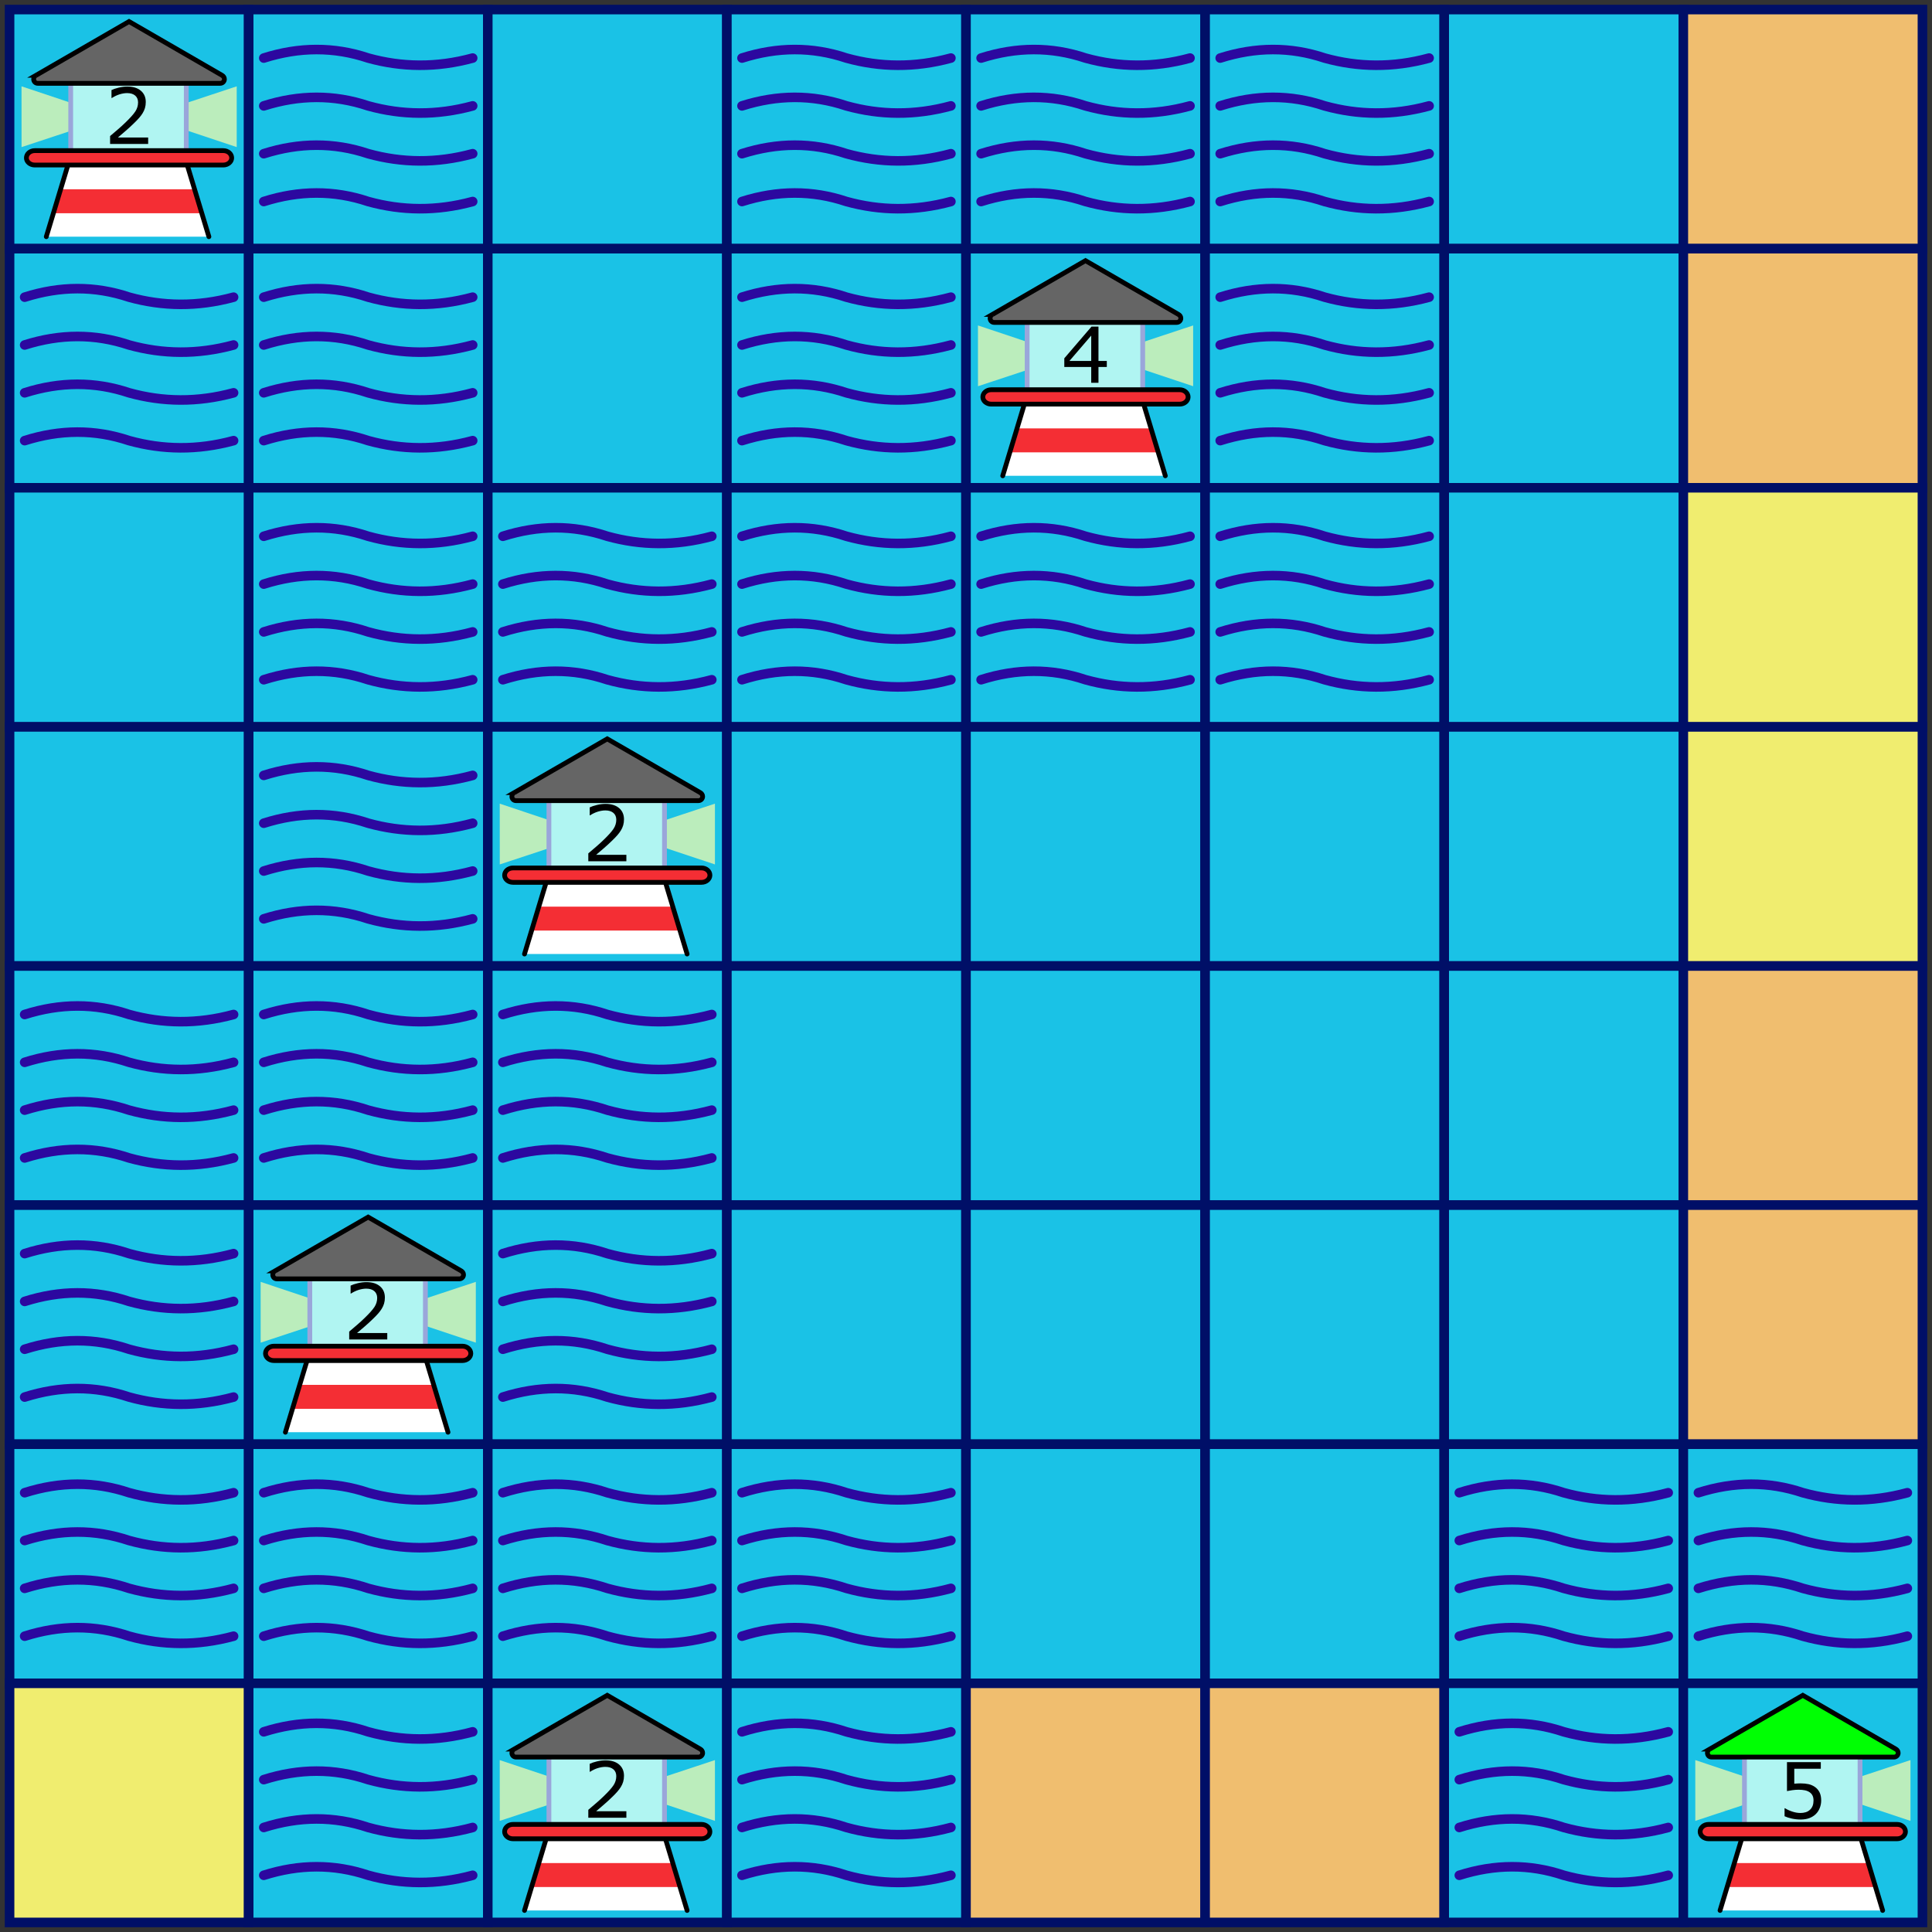 <?xml version="1.0" encoding="UTF-8" standalone="no"?> <svg xmlns="http://www.w3.org/2000/svg" xmlns:xlink="http://www.w3.org/1999/xlink" xmlns:serif="http://www.serif.com/" width="100%" height="100%" viewBox="0 0 404 404" version="1.1" xml:space="preserve" style="fill-rule:evenodd;clip-rule:evenodd;stroke-miterlimit:10;"><rect x="0" y="0" width="404" height="404" fill="#333333" stroke="none"/><g id="surface9"><g id="Grid"><rect x="2" y="2" width="50" height="50" style="fill:#1ac2e6;fill-rule:nonzero;stroke:#000f67;stroke-width:2px;"></rect><rect x="52" y="2" width="50" height="50" style="fill:#1ac2e6;fill-rule:nonzero;stroke:#000f67;stroke-width:2px;"></rect><rect x="102" y="2" width="50" height="50" style="fill:#1ac2e6;fill-rule:nonzero;stroke:#000f67;stroke-width:2px;"></rect><rect x="152" y="2" width="50" height="50" style="fill:#1ac2e6;fill-rule:nonzero;stroke:#000f67;stroke-width:2px;"></rect><rect x="202" y="2" width="50" height="50" style="fill:#1ac2e6;fill-rule:nonzero;stroke:#000f67;stroke-width:2px;"></rect><rect x="252" y="2" width="50" height="50" style="fill:#1ac2e6;fill-rule:nonzero;stroke:#000f67;stroke-width:2px;"></rect><rect x="302" y="2" width="50" height="50" style="fill:#1ac2e6;fill-rule:nonzero;stroke:#000f67;stroke-width:2px;"></rect><rect x="352" y="2" width="50" height="50" style="fill:#f0be6f;fill-rule:nonzero;stroke:#000f67;stroke-width:2px;"></rect><rect x="2" y="52" width="50" height="50" style="fill:#1ac2e6;fill-rule:nonzero;stroke:#000f67;stroke-width:2px;"></rect><rect x="52" y="52" width="50" height="50" style="fill:#1ac2e6;fill-rule:nonzero;stroke:#000f67;stroke-width:2px;"></rect><rect x="102" y="52" width="50" height="50" style="fill:#1ac2e6;fill-rule:nonzero;stroke:#000f67;stroke-width:2px;"></rect><rect x="152" y="52" width="50" height="50" style="fill:#1ac2e6;fill-rule:nonzero;stroke:#000f67;stroke-width:2px;"></rect><rect x="202" y="52" width="50" height="50" style="fill:#1ac2e6;fill-rule:nonzero;stroke:#000f67;stroke-width:2px;"></rect><rect x="252" y="52" width="50" height="50" style="fill:#1ac2e6;fill-rule:nonzero;stroke:#000f67;stroke-width:2px;"></rect><rect x="302" y="52" width="50" height="50" style="fill:#1ac2e6;fill-rule:nonzero;stroke:#000f67;stroke-width:2px;"></rect><rect x="352" y="52" width="50" height="50" style="fill:#f0be6f;fill-rule:nonzero;stroke:#000f67;stroke-width:2px;"></rect><rect x="2" y="102" width="50" height="50" style="fill:#1ac2e6;fill-rule:nonzero;stroke:#000f67;stroke-width:2px;"></rect><rect x="52" y="102" width="50" height="50" style="fill:#1ac2e6;fill-rule:nonzero;stroke:#000f67;stroke-width:2px;"></rect><rect x="102" y="102" width="50" height="50" style="fill:#1ac2e6;fill-rule:nonzero;stroke:#000f67;stroke-width:2px;"></rect><rect x="152" y="102" width="50" height="50" style="fill:#1ac2e6;fill-rule:nonzero;stroke:#000f67;stroke-width:2px;"></rect><rect x="202" y="102" width="50" height="50" style="fill:#1ac2e6;fill-rule:nonzero;stroke:#000f67;stroke-width:2px;"></rect><rect x="252" y="102" width="50" height="50" style="fill:#1ac2e6;fill-rule:nonzero;stroke:#000f67;stroke-width:2px;"></rect><rect x="302" y="102" width="50" height="50" style="fill:#1ac2e6;fill-rule:nonzero;stroke:#000f67;stroke-width:2px;"></rect><rect x="352" y="102" width="50" height="50" style="fill:#f0ed6f;fill-rule:nonzero;stroke:#000f67;stroke-width:2px;"></rect><rect x="2" y="152" width="50" height="50" style="fill:#1ac2e6;fill-rule:nonzero;stroke:#000f67;stroke-width:2px;"></rect><rect x="52" y="152" width="50" height="50" style="fill:#1ac2e6;fill-rule:nonzero;stroke:#000f67;stroke-width:2px;"></rect><rect x="102" y="152" width="50" height="50" style="fill:#1ac2e6;fill-rule:nonzero;stroke:#000f67;stroke-width:2px;"></rect><rect x="152" y="152" width="50" height="50" style="fill:#1ac2e6;fill-rule:nonzero;stroke:#000f67;stroke-width:2px;"></rect><rect x="202" y="152" width="50" height="50" style="fill:#1ac2e6;fill-rule:nonzero;stroke:#000f67;stroke-width:2px;"></rect><rect x="252" y="152" width="50" height="50" style="fill:#1ac2e6;fill-rule:nonzero;stroke:#000f67;stroke-width:2px;"></rect><rect x="302" y="152" width="50" height="50" style="fill:#1ac2e6;fill-rule:nonzero;stroke:#000f67;stroke-width:2px;"></rect><rect x="352" y="152" width="50" height="50" style="fill:#f0ed6f;fill-rule:nonzero;stroke:#000f67;stroke-width:2px;"></rect><rect x="2" y="202" width="50" height="50" style="fill:#1ac2e6;fill-rule:nonzero;stroke:#000f67;stroke-width:2px;"></rect><rect x="52" y="202" width="50" height="50" style="fill:#1ac2e6;fill-rule:nonzero;stroke:#000f67;stroke-width:2px;"></rect><rect x="102" y="202" width="50" height="50" style="fill:#1ac2e6;fill-rule:nonzero;stroke:#000f67;stroke-width:2px;"></rect><rect x="152" y="202" width="50" height="50" style="fill:#1ac2e6;fill-rule:nonzero;stroke:#000f67;stroke-width:2px;"></rect><rect x="202" y="202" width="50" height="50" style="fill:#1ac2e6;fill-rule:nonzero;stroke:#000f67;stroke-width:2px;"></rect><rect x="252" y="202" width="50" height="50" style="fill:#1ac2e6;fill-rule:nonzero;stroke:#000f67;stroke-width:2px;"></rect><rect x="302" y="202" width="50" height="50" style="fill:#1ac2e6;fill-rule:nonzero;stroke:#000f67;stroke-width:2px;"></rect><rect x="352" y="202" width="50" height="50" style="fill:#f0be6f;fill-rule:nonzero;stroke:#000f67;stroke-width:2px;"></rect><rect x="2" y="252" width="50" height="50" style="fill:#1ac2e6;fill-rule:nonzero;stroke:#000f67;stroke-width:2px;"></rect><rect x="52" y="252" width="50" height="50" style="fill:#1ac2e6;fill-rule:nonzero;stroke:#000f67;stroke-width:2px;"></rect><rect x="102" y="252" width="50" height="50" style="fill:#1ac2e6;fill-rule:nonzero;stroke:#000f67;stroke-width:2px;"></rect><rect x="152" y="252" width="50" height="50" style="fill:#1ac2e6;fill-rule:nonzero;stroke:#000f67;stroke-width:2px;"></rect><rect x="202" y="252" width="50" height="50" style="fill:#1ac2e6;fill-rule:nonzero;stroke:#000f67;stroke-width:2px;"></rect><rect x="252" y="252" width="50" height="50" style="fill:#1ac2e6;fill-rule:nonzero;stroke:#000f67;stroke-width:2px;"></rect><rect x="302" y="252" width="50" height="50" style="fill:#1ac2e6;fill-rule:nonzero;stroke:#000f67;stroke-width:2px;"></rect><rect x="352" y="252" width="50" height="50" style="fill:#f0be6f;fill-rule:nonzero;stroke:#000f67;stroke-width:2px;"></rect><rect x="2" y="302" width="50" height="50" style="fill:#1ac2e6;fill-rule:nonzero;stroke:#000f67;stroke-width:2px;"></rect><rect x="52" y="302" width="50" height="50" style="fill:#1ac2e6;fill-rule:nonzero;stroke:#000f67;stroke-width:2px;"></rect><rect x="102" y="302" width="50" height="50" style="fill:#1ac2e6;fill-rule:nonzero;stroke:#000f67;stroke-width:2px;"></rect><rect x="152" y="302" width="50" height="50" style="fill:#1ac2e6;fill-rule:nonzero;stroke:#000f67;stroke-width:2px;"></rect><rect x="202" y="302" width="50" height="50" style="fill:#1ac2e6;fill-rule:nonzero;stroke:#000f67;stroke-width:2px;"></rect><rect x="252" y="302" width="50" height="50" style="fill:#1ac2e6;fill-rule:nonzero;stroke:#000f67;stroke-width:2px;"></rect><rect x="302" y="302" width="50" height="50" style="fill:#1ac2e6;fill-rule:nonzero;stroke:#000f67;stroke-width:2px;"></rect><rect x="352" y="302" width="50" height="50" style="fill:#1ac2e6;fill-rule:nonzero;stroke:#000f67;stroke-width:2px;"></rect><rect x="2" y="352" width="50" height="50" style="fill:#f0ed6f;fill-rule:nonzero;stroke:#000f67;stroke-width:2px;"></rect><rect x="52" y="352" width="50" height="50" style="fill:#1ac2e6;fill-rule:nonzero;stroke:#000f67;stroke-width:2px;"></rect><rect x="102" y="352" width="50" height="50" style="fill:#1ac2e6;fill-rule:nonzero;stroke:#000f67;stroke-width:2px;"></rect><rect x="152" y="352" width="50" height="50" style="fill:#1ac2e6;fill-rule:nonzero;stroke:#000f67;stroke-width:2px;"></rect><rect x="202" y="352" width="50" height="50" style="fill:#f0be6f;fill-rule:nonzero;stroke:#000f67;stroke-width:2px;"></rect><rect x="252" y="352" width="50" height="50" style="fill:#f0be6f;fill-rule:nonzero;stroke:#000f67;stroke-width:2px;"></rect><rect x="302" y="352" width="50" height="50" style="fill:#1ac2e6;fill-rule:nonzero;stroke:#000f67;stroke-width:2px;"></rect><rect x="352" y="352" width="50" height="50" style="fill:#1ac2e6;fill-rule:nonzero;stroke:#000f67;stroke-width:2px;"></rect></g><g id="Boats"></g><g id="Lighthouses"><g id="Lighthouse"><g id="Beams" opacity="0.7"><path d="M354.507,380.762l-0.007,-12.709l11.502,3.842l0.007,5.069l-11.502,3.798l-0,-0Z" style="fill:#ffa;fill-rule:nonzero;"></path><path d="M399.5,368.052l-0,12.709l-11.509,-3.833l0,-5.069l11.509,-3.807Z" style="fill:#ffa;fill-rule:nonzero;"></path></g><g><rect x="364.785" y="364.443" width="24.168" height="18.56" style="fill:#b0f5f2;stroke:#9aa6da;stroke-width:1px;stroke-linecap:round;stroke-linejoin:round;stroke-miterlimit:1.5;"></rect><path d="M357.539,365.748c-0.322,0.165 -0.499,0.447 -0.499,0.812c-0,0.481 0.37,0.862 0.853,0.862l38.164,0c0.467,0 0.869,-0.381 0.869,-0.862c0,-0.365 -0.209,-0.647 -0.499,-0.812l-19.444,-11.241l-19.445,11.241l0.001,-0Z" style="fill:#00ff03;fill-rule:nonzero;stroke:#000;stroke-width:1px;stroke-miterlimit:4;"></path><path d="M359.68,399.493l4.955,-16.4l24.09,-0l4.955,16.4" style="fill:#fff;"></path><clipPath id="_clip1"><path d="M359.68,399.493l4.955,-16.4l24.09,-0l4.955,16.4"></path></clipPath><g clip-path="url(#_clip1)"><path d="M357.27,394.593l39.427,-0c0.971,-0 1.751,-1.131 1.751,-2.47c0,-1.408 -0.78,-2.538 -1.751,-2.538l-39.427,-0c-0.971,-0 -1.752,1.13 -1.752,2.538c0,1.339 0.781,2.47 1.752,2.47Z" style="fill:#f42e34;fill-rule:nonzero;"></path></g><path d="M359.68,399.493l4.955,-16.4l24.09,-0l4.955,16.4" style="fill:none;stroke:#000;stroke-width:1px;stroke-linecap:round;stroke-linejoin:round;stroke-miterlimit:1.5;"></path><path d="M357.27,384.507l39.427,0c0.971,0 1.751,-0.679 1.751,-1.483c0,-0.846 -0.78,-1.525 -1.751,-1.525l-39.427,0c-0.971,0 -1.752,0.679 -1.752,1.525c0,0.804 0.781,1.483 1.752,1.483Z" style="fill:#f42e34;fill-rule:nonzero;stroke:#000;stroke-width:1px;stroke-miterlimit:4;"></path></g><path d="M380.83,376.5c-0.003,0.551 -0.104,1.074 -0.301,1.571c-0.202,0.503 -0.475,0.925 -0.821,1.263c-0.381,0.369 -0.833,0.652 -1.354,0.849c-0.525,0.197 -1.132,0.293 -1.819,0.296c-0.647,-0.003 -1.266,-0.071 -1.857,-0.202c-0.596,-0.134 -1.099,-0.293 -1.508,-0.485l0,-1.665l0.111,-0c0.43,0.273 0.935,0.505 1.516,0.697c0.579,0.192 1.147,0.288 1.705,0.288c0.372,0 0.733,-0.05 1.087,-0.156c0.348,-0.104 0.662,-0.288 0.934,-0.554c0.233,-0.222 0.407,-0.492 0.526,-0.811c0.116,-0.313 0.174,-0.679 0.177,-1.099c-0.003,-0.404 -0.071,-0.747 -0.21,-1.025c-0.139,-0.278 -0.333,-0.501 -0.579,-0.672c-0.277,-0.197 -0.611,-0.339 -1,-0.422c-0.394,-0.081 -0.831,-0.121 -1.314,-0.124c-0.464,0.003 -0.912,0.033 -1.339,0.096c-0.429,0.063 -0.798,0.126 -1.109,0.189l0,-6.055l7.074,-0l0,1.382l-5.548,-0l0,3.125c0.223,-0.018 0.455,-0.033 0.692,-0.046c0.238,-0.01 0.443,-0.015 0.617,-0.017c0.634,0.002 1.192,0.055 1.672,0.161c0.48,0.109 0.92,0.301 1.322,0.574c0.419,0.293 0.745,0.667 0.977,1.122c0.23,0.459 0.346,1.033 0.349,1.72Z" style="fill-rule:nonzero;"></path></g><g id="Lighthouse1" serif:id="Lighthouse"><g id="Beams1" serif:id="Beams" opacity="0.7"><path d="M204.507,80.762l-0.007,-12.709l11.502,3.842l0.007,5.069l-11.502,3.798l-0,-0Z" style="fill:#ffa;fill-rule:nonzero;"></path><path d="M249.5,68.052l-0,12.709l-11.509,-3.833l0,-5.069l11.509,-3.807Z" style="fill:#ffa;fill-rule:nonzero;"></path></g><g><rect x="214.785" y="64.443" width="24.168" height="18.56" style="fill:#b0f5f2;stroke:#9aa6da;stroke-width:1px;stroke-linecap:round;stroke-linejoin:round;stroke-miterlimit:1.5;"></rect><path d="M207.539,65.748c-0.322,0.165 -0.499,0.447 -0.499,0.812c-0,0.481 0.37,0.862 0.853,0.862l38.164,0c0.467,0 0.869,-0.381 0.869,-0.862c0,-0.365 -0.209,-0.647 -0.499,-0.812l-19.444,-11.241l-19.445,11.241l0.001,-0Z" style="fill:#656565;fill-rule:nonzero;stroke:#000;stroke-width:1px;stroke-miterlimit:4;"></path><path d="M209.68,99.493l4.955,-16.4l24.09,-0l4.955,16.4" style="fill:#fff;"></path><clipPath id="_clip2"><path d="M209.68,99.493l4.955,-16.4l24.09,-0l4.955,16.4"></path></clipPath><g clip-path="url(#_clip2)"><path d="M207.27,94.593l39.427,-0c0.971,-0 1.751,-1.131 1.751,-2.47c0,-1.408 -0.78,-2.538 -1.751,-2.538l-39.427,-0c-0.971,-0 -1.752,1.13 -1.752,2.538c0,1.339 0.781,2.47 1.752,2.47Z" style="fill:#f42e34;fill-rule:nonzero;"></path></g><path d="M209.68,99.493l4.955,-16.4l24.09,-0l4.955,16.4" style="fill:none;stroke:#000;stroke-width:1px;stroke-linecap:round;stroke-linejoin:round;stroke-miterlimit:1.5;"></path><path d="M207.27,84.507l39.427,0c0.971,0 1.751,-0.679 1.751,-1.483c0,-0.846 -0.78,-1.525 -1.751,-1.525l-39.427,0c-0.971,0 -1.752,0.679 -1.752,1.525c0,0.804 0.781,1.483 1.752,1.483Z" style="fill:#f42e34;fill-rule:nonzero;stroke:#000;stroke-width:1px;stroke-miterlimit:4;"></path></g><path d="M231.444,76.739l-1.743,0l-0,3.307l-1.516,0l-0,-3.307l-5.629,0l0,-1.816l5.692,-6.632l1.453,0l-0,7.185l1.743,0l-0,1.263Zm-3.259,-1.263l-0,-5.305l-4.555,5.305l4.555,0Z" style="fill-rule:nonzero;"></path></g><g id="Lighthouse2" serif:id="Lighthouse"><g id="Beams2" serif:id="Beams" opacity="0.7"><path d="M104.507,380.762l-0.007,-12.709l11.502,3.842l0.007,5.069l-11.502,3.798l-0,-0Z" style="fill:#ffa;fill-rule:nonzero;"></path><path d="M149.5,368.052l0,12.709l-11.509,-3.833l0,-5.069l11.509,-3.807Z" style="fill:#ffa;fill-rule:nonzero;"></path></g><g><rect x="114.785" y="364.443" width="24.168" height="18.56" style="fill:#b0f5f2;stroke:#9aa6da;stroke-width:1px;stroke-linecap:round;stroke-linejoin:round;stroke-miterlimit:1.5;"></rect><path d="M107.539,365.748c-0.322,0.165 -0.499,0.447 -0.499,0.812c-0,0.481 0.37,0.862 0.853,0.862l38.164,0c0.467,0 0.869,-0.381 0.869,-0.862c0,-0.365 -0.209,-0.647 -0.499,-0.812l-19.444,-11.241l-19.445,11.241l0.001,-0Z" style="fill:#656565;fill-rule:nonzero;stroke:#000;stroke-width:1px;stroke-miterlimit:4;"></path><path d="M109.68,399.493l4.955,-16.4l24.09,-0l4.955,16.4" style="fill:#fff;"></path><clipPath id="_clip3"><path d="M109.68,399.493l4.955,-16.4l24.09,-0l4.955,16.4"></path></clipPath><g clip-path="url(#_clip3)"><path d="M107.27,394.593l39.427,-0c0.971,-0 1.751,-1.131 1.751,-2.47c0,-1.408 -0.78,-2.538 -1.751,-2.538l-39.427,-0c-0.971,-0 -1.752,1.13 -1.752,2.538c0,1.339 0.781,2.47 1.752,2.47Z" style="fill:#f42e34;fill-rule:nonzero;"></path></g><path d="M109.68,399.493l4.955,-16.4l24.09,-0l4.955,16.4" style="fill:none;stroke:#000;stroke-width:1px;stroke-linecap:round;stroke-linejoin:round;stroke-miterlimit:1.5;"></path><path d="M107.27,384.507l39.427,0c0.971,0 1.751,-0.679 1.751,-1.483c0,-0.846 -0.78,-1.525 -1.751,-1.525l-39.427,0c-0.971,0 -1.752,0.679 -1.752,1.525c0,0.804 0.781,1.483 1.752,1.483Z" style="fill:#f42e34;fill-rule:nonzero;stroke:#000;stroke-width:1px;stroke-miterlimit:4;"></path></g><path d="M130.979,380.1l-7.958,0l0,-1.65c0.551,-0.47 1.107,-0.945 1.662,-1.419c0.556,-0.475 1.072,-0.945 1.552,-1.415c1.008,-0.975 1.7,-1.753 2.076,-2.332c0.372,-0.576 0.558,-1.2 0.561,-1.869c-0.003,-0.609 -0.202,-1.084 -0.604,-1.43c-0.404,-0.344 -0.967,-0.518 -1.687,-0.518c-0.48,-0 -0.998,0.086 -1.554,0.252c-0.558,0.172 -1.104,0.43 -1.635,0.773l-0.078,0l0,-1.657c0.371,-0.184 0.869,-0.354 1.496,-0.505c0.621,-0.152 1.225,-0.227 1.811,-0.23c1.203,0.003 2.147,0.293 2.835,0.874c0.682,0.581 1.025,1.369 1.025,2.362c0,0.45 -0.058,0.867 -0.169,1.253c-0.116,0.387 -0.283,0.753 -0.5,1.099c-0.207,0.329 -0.447,0.652 -0.723,0.965c-0.278,0.319 -0.614,0.667 -1.008,1.049c-0.563,0.555 -1.144,1.091 -1.745,1.609c-0.602,0.518 -1.163,0.998 -1.68,1.44l6.323,-0l-0,1.349Z" style="fill-rule:nonzero;"></path></g><g id="Lighthouse3" serif:id="Lighthouse"><g id="Beams3" serif:id="Beams" opacity="0.7"><path d="M104.507,180.762l-0.007,-12.709l11.502,3.842l0.007,5.069l-11.502,3.798l-0,-0Z" style="fill:#ffa;fill-rule:nonzero;"></path><path d="M149.5,168.052l0,12.709l-11.509,-3.833l0,-5.069l11.509,-3.807Z" style="fill:#ffa;fill-rule:nonzero;"></path></g><g><rect x="114.785" y="164.443" width="24.168" height="18.56" style="fill:#b0f5f2;stroke:#9aa6da;stroke-width:1px;stroke-linecap:round;stroke-linejoin:round;stroke-miterlimit:1.5;"></rect><path d="M107.539,165.748c-0.322,0.165 -0.499,0.447 -0.499,0.812c-0,0.481 0.37,0.862 0.853,0.862l38.164,0c0.467,0 0.869,-0.381 0.869,-0.862c0,-0.365 -0.209,-0.647 -0.499,-0.812l-19.444,-11.241l-19.445,11.241l0.001,-0Z" style="fill:#656565;fill-rule:nonzero;stroke:#000;stroke-width:1px;stroke-miterlimit:4;"></path><path d="M109.68,199.493l4.955,-16.4l24.09,-0l4.955,16.4" style="fill:#fff;"></path><clipPath id="_clip4"><path d="M109.68,199.493l4.955,-16.4l24.09,-0l4.955,16.4"></path></clipPath><g clip-path="url(#_clip4)"><path d="M107.27,194.593l39.427,-0c0.971,-0 1.751,-1.131 1.751,-2.47c0,-1.408 -0.78,-2.538 -1.751,-2.538l-39.427,-0c-0.971,-0 -1.752,1.13 -1.752,2.538c0,1.339 0.781,2.47 1.752,2.47Z" style="fill:#f42e34;fill-rule:nonzero;"></path></g><path d="M109.68,199.493l4.955,-16.4l24.09,-0l4.955,16.4" style="fill:none;stroke:#000;stroke-width:1px;stroke-linecap:round;stroke-linejoin:round;stroke-miterlimit:1.5;"></path><path d="M107.27,184.507l39.427,0c0.971,0 1.751,-0.679 1.751,-1.483c0,-0.846 -0.78,-1.525 -1.751,-1.525l-39.427,0c-0.971,0 -1.752,0.679 -1.752,1.525c0,0.804 0.781,1.483 1.752,1.483Z" style="fill:#f42e34;fill-rule:nonzero;stroke:#000;stroke-width:1px;stroke-miterlimit:4;"></path></g><path d="M130.979,180.1l-7.958,0l0,-1.65c0.551,-0.47 1.107,-0.945 1.662,-1.419c0.556,-0.475 1.072,-0.945 1.552,-1.415c1.008,-0.975 1.7,-1.753 2.076,-2.332c0.372,-0.576 0.558,-1.2 0.561,-1.869c-0.003,-0.609 -0.202,-1.084 -0.604,-1.43c-0.404,-0.344 -0.967,-0.518 -1.687,-0.518c-0.48,-0 -0.998,0.086 -1.554,0.252c-0.558,0.172 -1.104,0.43 -1.635,0.773l-0.078,0l0,-1.657c0.371,-0.184 0.869,-0.354 1.496,-0.505c0.621,-0.152 1.225,-0.227 1.811,-0.23c1.203,0.003 2.147,0.293 2.835,0.874c0.682,0.581 1.025,1.369 1.025,2.362c0,0.45 -0.058,0.867 -0.169,1.253c-0.116,0.387 -0.283,0.753 -0.5,1.099c-0.207,0.329 -0.447,0.652 -0.723,0.965c-0.278,0.319 -0.614,0.667 -1.008,1.049c-0.563,0.555 -1.144,1.091 -1.745,1.609c-0.602,0.518 -1.163,0.998 -1.68,1.44l6.323,-0l-0,1.349Z" style="fill-rule:nonzero;"></path></g><g id="Lighthouse4" serif:id="Lighthouse"><g id="Beams4" serif:id="Beams" opacity="0.7"><path d="M54.507,280.762l-0.007,-12.709l11.502,3.842l0.007,5.069l-11.502,3.798l-0,-0Z" style="fill:#ffa;fill-rule:nonzero;"></path><path d="M99.5,268.052l0,12.709l-11.509,-3.833l0,-5.069l11.509,-3.807Z" style="fill:#ffa;fill-rule:nonzero;"></path></g><g><rect x="64.785" y="264.443" width="24.168" height="18.56" style="fill:#b0f5f2;stroke:#9aa6da;stroke-width:1px;stroke-linecap:round;stroke-linejoin:round;stroke-miterlimit:1.5;"></rect><path d="M57.539,265.748c-0.322,0.165 -0.499,0.447 -0.499,0.812c-0,0.481 0.37,0.862 0.853,0.862l38.164,0c0.467,0 0.869,-0.381 0.869,-0.862c0,-0.365 -0.209,-0.647 -0.499,-0.812l-19.444,-11.241l-19.445,11.241l0.001,-0Z" style="fill:#656565;fill-rule:nonzero;stroke:#000;stroke-width:1px;stroke-miterlimit:4;"></path><path d="M59.68,299.493l4.955,-16.4l24.09,-0l4.955,16.4" style="fill:#fff;"></path><clipPath id="_clip5"><path d="M59.68,299.493l4.955,-16.4l24.09,-0l4.955,16.4"></path></clipPath><g clip-path="url(#_clip5)"><path d="M57.27,294.593l39.427,-0c0.971,-0 1.751,-1.131 1.751,-2.47c0,-1.408 -0.78,-2.538 -1.751,-2.538l-39.427,-0c-0.971,-0 -1.752,1.13 -1.752,2.538c0,1.339 0.781,2.47 1.752,2.47Z" style="fill:#f42e34;fill-rule:nonzero;"></path></g><path d="M59.68,299.493l4.955,-16.4l24.09,-0l4.955,16.4" style="fill:none;stroke:#000;stroke-width:1px;stroke-linecap:round;stroke-linejoin:round;stroke-miterlimit:1.5;"></path><path d="M57.27,284.507l39.427,0c0.971,0 1.751,-0.679 1.751,-1.483c0,-0.846 -0.78,-1.525 -1.751,-1.525l-39.427,0c-0.971,0 -1.752,0.679 -1.752,1.525c0,0.804 0.781,1.483 1.752,1.483Z" style="fill:#f42e34;fill-rule:nonzero;stroke:#000;stroke-width:1px;stroke-miterlimit:4;"></path></g><path d="M80.979,280.1l-7.958,0l0,-1.65c0.551,-0.47 1.107,-0.945 1.662,-1.419c0.556,-0.475 1.072,-0.945 1.552,-1.415c1.008,-0.975 1.7,-1.753 2.076,-2.332c0.372,-0.576 0.558,-1.2 0.561,-1.869c-0.003,-0.609 -0.202,-1.084 -0.604,-1.43c-0.404,-0.344 -0.967,-0.518 -1.687,-0.518c-0.48,-0 -0.998,0.086 -1.554,0.252c-0.558,0.172 -1.104,0.43 -1.635,0.773l-0.078,0l0,-1.657c0.371,-0.184 0.869,-0.354 1.496,-0.505c0.621,-0.152 1.225,-0.227 1.811,-0.23c1.203,0.003 2.147,0.293 2.835,0.874c0.682,0.581 1.025,1.369 1.025,2.362c0,0.45 -0.058,0.867 -0.169,1.253c-0.116,0.387 -0.283,0.753 -0.5,1.099c-0.207,0.329 -0.447,0.652 -0.723,0.965c-0.278,0.319 -0.614,0.667 -1.008,1.049c-0.563,0.555 -1.144,1.091 -1.745,1.609c-0.602,0.518 -1.163,0.998 -1.68,1.44l6.323,-0l-0,1.349Z" style="fill-rule:nonzero;"></path></g><g id="Lighthouse5" serif:id="Lighthouse"><g id="Beams5" serif:id="Beams" opacity="0.7"><path d="M4.507,30.762l-0.007,-12.709l11.502,3.842l0.007,5.069l-11.502,3.798l-0,-0Z" style="fill:#ffa;fill-rule:nonzero;"></path><path d="M49.5,18.052l-0,12.709l-11.509,-3.833l0,-5.069l11.509,-3.807Z" style="fill:#ffa;fill-rule:nonzero;"></path></g><g><rect x="14.785" y="14.443" width="24.168" height="18.56" style="fill:#b0f5f2;stroke:#9aa6da;stroke-width:1px;stroke-linecap:round;stroke-linejoin:round;stroke-miterlimit:1.5;"></rect><path d="M7.539,15.748c-0.322,0.165 -0.499,0.447 -0.499,0.812c-0,0.481 0.37,0.862 0.853,0.862l38.164,0c0.467,0 0.869,-0.381 0.869,-0.862c0,-0.365 -0.209,-0.647 -0.499,-0.812l-19.444,-11.241l-19.445,11.241l0.001,-0Z" style="fill:#656565;fill-rule:nonzero;stroke:#000;stroke-width:1px;stroke-miterlimit:4;"></path><path d="M9.68,49.493l4.955,-16.4l24.09,-0l4.955,16.4" style="fill:#fff;"></path><clipPath id="_clip6"><path d="M9.68,49.493l4.955,-16.4l24.09,-0l4.955,16.4"></path></clipPath><g clip-path="url(#_clip6)"><path d="M7.27,44.593l39.427,-0c0.971,-0 1.751,-1.131 1.751,-2.47c0,-1.408 -0.78,-2.538 -1.751,-2.538l-39.427,-0c-0.971,-0 -1.752,1.13 -1.752,2.538c0,1.339 0.781,2.47 1.752,2.47Z" style="fill:#f42e34;fill-rule:nonzero;"></path></g><path d="M9.68,49.493l4.955,-16.4l24.09,-0l4.955,16.4" style="fill:none;stroke:#000;stroke-width:1px;stroke-linecap:round;stroke-linejoin:round;stroke-miterlimit:1.5;"></path><path d="M7.27,34.507l39.427,0c0.971,0 1.751,-0.679 1.751,-1.483c0,-0.846 -0.78,-1.525 -1.751,-1.525l-39.427,0c-0.971,0 -1.752,0.679 -1.752,1.525c0,0.804 0.781,1.483 1.752,1.483Z" style="fill:#f42e34;fill-rule:nonzero;stroke:#000;stroke-width:1px;stroke-miterlimit:4;"></path></g><path d="M30.979,30.1l-7.958,0l0,-1.65c0.551,-0.47 1.107,-0.945 1.662,-1.419c0.556,-0.475 1.072,-0.945 1.552,-1.415c1.008,-0.975 1.7,-1.753 2.076,-2.332c0.372,-0.576 0.558,-1.2 0.561,-1.869c-0.003,-0.609 -0.202,-1.084 -0.604,-1.43c-0.404,-0.344 -0.967,-0.518 -1.687,-0.518c-0.48,-0 -0.998,0.086 -1.554,0.252c-0.558,0.172 -1.104,0.43 -1.635,0.773l-0.078,0l0,-1.657c0.371,-0.184 0.869,-0.354 1.496,-0.505c0.621,-0.152 1.225,-0.227 1.811,-0.23c1.203,0.003 2.147,0.293 2.835,0.874c0.682,0.581 1.025,1.369 1.025,2.362c0,0.45 -0.058,0.867 -0.169,1.253c-0.116,0.387 -0.283,0.753 -0.5,1.099c-0.207,0.329 -0.447,0.652 -0.723,0.965c-0.278,0.319 -0.614,0.667 -1.008,1.049c-0.563,0.555 -1.144,1.091 -1.745,1.609c-0.602,0.518 -1.163,0.998 -1.68,1.44l6.323,-0l-0,1.349Z" style="fill-rule:nonzero;"></path></g></g><g id="Water"><g id="Col-H" serif:id="Col H"><g id="H7"><path d="M355.156,312.141c7.396,-2.352 14.68,-2.403 21.844,0c7,1.938 14.263,2.063 21.844,0" style="fill:none;stroke:#2c089f;stroke-width:2px;stroke-linecap:round;stroke-linejoin:round;stroke-miterlimit:1.5;"></path><path d="M355.156,322.141c7.396,-2.352 14.68,-2.403 21.844,0c7,1.938 14.263,2.063 21.844,0" style="fill:none;stroke:#2c089f;stroke-width:2px;stroke-linecap:round;stroke-linejoin:round;stroke-miterlimit:1.5;"></path><path d="M355.156,332.141c7.396,-2.352 14.68,-2.403 21.844,0c7,1.938 14.263,2.063 21.844,0" style="fill:none;stroke:#2c089f;stroke-width:2px;stroke-linecap:round;stroke-linejoin:round;stroke-miterlimit:1.5;"></path><path d="M355.156,342.141c7.396,-2.352 14.68,-2.403 21.844,0c7,1.938 14.263,2.063 21.844,0" style="fill:none;stroke:#2c089f;stroke-width:2px;stroke-linecap:round;stroke-linejoin:round;stroke-miterlimit:1.5;"></path></g></g><g id="Col-G" serif:id="Col G"><g id="G8"><path d="M305.156,362.141c7.396,-2.352 14.68,-2.403 21.844,0c7,1.938 14.263,2.063 21.844,0" style="fill:none;stroke:#2c089f;stroke-width:2px;stroke-linecap:round;stroke-linejoin:round;stroke-miterlimit:1.5;"></path><path d="M305.156,372.141c7.396,-2.352 14.68,-2.403 21.844,0c7,1.938 14.263,2.063 21.844,0" style="fill:none;stroke:#2c089f;stroke-width:2px;stroke-linecap:round;stroke-linejoin:round;stroke-miterlimit:1.5;"></path><path d="M305.156,382.141c7.396,-2.352 14.68,-2.403 21.844,0c7,1.938 14.263,2.063 21.844,0" style="fill:none;stroke:#2c089f;stroke-width:2px;stroke-linecap:round;stroke-linejoin:round;stroke-miterlimit:1.5;"></path><path d="M305.156,392.141c7.396,-2.352 14.68,-2.403 21.844,0c7,1.938 14.263,2.063 21.844,0" style="fill:none;stroke:#2c089f;stroke-width:2px;stroke-linecap:round;stroke-linejoin:round;stroke-miterlimit:1.5;"></path></g><g id="G7"><path d="M305.156,312.141c7.396,-2.352 14.68,-2.403 21.844,0c7,1.938 14.263,2.063 21.844,0" style="fill:none;stroke:#2c089f;stroke-width:2px;stroke-linecap:round;stroke-linejoin:round;stroke-miterlimit:1.5;"></path><path d="M305.156,322.141c7.396,-2.352 14.68,-2.403 21.844,0c7,1.938 14.263,2.063 21.844,0" style="fill:none;stroke:#2c089f;stroke-width:2px;stroke-linecap:round;stroke-linejoin:round;stroke-miterlimit:1.5;"></path><path d="M305.156,332.141c7.396,-2.352 14.68,-2.403 21.844,0c7,1.938 14.263,2.063 21.844,0" style="fill:none;stroke:#2c089f;stroke-width:2px;stroke-linecap:round;stroke-linejoin:round;stroke-miterlimit:1.5;"></path><path d="M305.156,342.141c7.396,-2.352 14.68,-2.403 21.844,0c7,1.938 14.263,2.063 21.844,0" style="fill:none;stroke:#2c089f;stroke-width:2px;stroke-linecap:round;stroke-linejoin:round;stroke-miterlimit:1.5;"></path></g></g><g id="Col-F" serif:id="Col F"><g id="F3"><path d="M255.156,112.141c7.396,-2.352 14.68,-2.403 21.844,0c7,1.938 14.263,2.063 21.844,0" style="fill:none;stroke:#2c089f;stroke-width:2px;stroke-linecap:round;stroke-linejoin:round;stroke-miterlimit:1.5;"></path><path d="M255.156,122.141c7.396,-2.352 14.68,-2.403 21.844,0c7,1.938 14.263,2.063 21.844,0" style="fill:none;stroke:#2c089f;stroke-width:2px;stroke-linecap:round;stroke-linejoin:round;stroke-miterlimit:1.5;"></path><path d="M255.156,132.141c7.396,-2.352 14.68,-2.403 21.844,0c7,1.938 14.263,2.063 21.844,0" style="fill:none;stroke:#2c089f;stroke-width:2px;stroke-linecap:round;stroke-linejoin:round;stroke-miterlimit:1.5;"></path><path d="M255.156,142.141c7.396,-2.352 14.68,-2.403 21.844,0c7,1.938 14.263,2.063 21.844,0" style="fill:none;stroke:#2c089f;stroke-width:2px;stroke-linecap:round;stroke-linejoin:round;stroke-miterlimit:1.5;"></path></g><g id="F2"><path d="M255.156,62.141c7.396,-2.352 14.68,-2.403 21.844,0c7,1.938 14.263,2.063 21.844,0" style="fill:none;stroke:#2c089f;stroke-width:2px;stroke-linecap:round;stroke-linejoin:round;stroke-miterlimit:1.5;"></path><path d="M255.156,72.141c7.396,-2.352 14.68,-2.403 21.844,0c7,1.938 14.263,2.063 21.844,0" style="fill:none;stroke:#2c089f;stroke-width:2px;stroke-linecap:round;stroke-linejoin:round;stroke-miterlimit:1.5;"></path><path d="M255.156,82.141c7.396,-2.352 14.68,-2.403 21.844,0c7,1.938 14.263,2.063 21.844,0" style="fill:none;stroke:#2c089f;stroke-width:2px;stroke-linecap:round;stroke-linejoin:round;stroke-miterlimit:1.5;"></path><path d="M255.156,92.141c7.396,-2.352 14.68,-2.403 21.844,0c7,1.938 14.263,2.063 21.844,0" style="fill:none;stroke:#2c089f;stroke-width:2px;stroke-linecap:round;stroke-linejoin:round;stroke-miterlimit:1.5;"></path></g><g id="F1"><path d="M255.156,12.141c7.396,-2.352 14.68,-2.403 21.844,0c7,1.938 14.263,2.063 21.844,0" style="fill:none;stroke:#2c089f;stroke-width:2px;stroke-linecap:round;stroke-linejoin:round;stroke-miterlimit:1.5;"></path><path d="M255.156,22.141c7.396,-2.352 14.68,-2.403 21.844,0c7,1.938 14.263,2.063 21.844,0" style="fill:none;stroke:#2c089f;stroke-width:2px;stroke-linecap:round;stroke-linejoin:round;stroke-miterlimit:1.5;"></path><path d="M255.156,32.141c7.396,-2.352 14.68,-2.403 21.844,0c7,1.938 14.263,2.063 21.844,0" style="fill:none;stroke:#2c089f;stroke-width:2px;stroke-linecap:round;stroke-linejoin:round;stroke-miterlimit:1.5;"></path><path d="M255.156,42.141c7.396,-2.352 14.68,-2.403 21.844,0c7,1.938 14.263,2.063 21.844,0" style="fill:none;stroke:#2c089f;stroke-width:2px;stroke-linecap:round;stroke-linejoin:round;stroke-miterlimit:1.5;"></path></g></g><g id="Col-E" serif:id="Col E"><g id="E3"><path d="M205.156,112.141c7.396,-2.352 14.68,-2.403 21.844,0c7,1.938 14.263,2.063 21.844,0" style="fill:none;stroke:#2c089f;stroke-width:2px;stroke-linecap:round;stroke-linejoin:round;stroke-miterlimit:1.5;"></path><path d="M205.156,122.141c7.396,-2.352 14.68,-2.403 21.844,0c7,1.938 14.263,2.063 21.844,0" style="fill:none;stroke:#2c089f;stroke-width:2px;stroke-linecap:round;stroke-linejoin:round;stroke-miterlimit:1.5;"></path><path d="M205.156,132.141c7.396,-2.352 14.68,-2.403 21.844,0c7,1.938 14.263,2.063 21.844,0" style="fill:none;stroke:#2c089f;stroke-width:2px;stroke-linecap:round;stroke-linejoin:round;stroke-miterlimit:1.5;"></path><path d="M205.156,142.141c7.396,-2.352 14.68,-2.403 21.844,0c7,1.938 14.263,2.063 21.844,0" style="fill:none;stroke:#2c089f;stroke-width:2px;stroke-linecap:round;stroke-linejoin:round;stroke-miterlimit:1.5;"></path></g><g id="E1"><path d="M205.156,12.141c7.396,-2.352 14.68,-2.403 21.844,0c7,1.938 14.263,2.063 21.844,0" style="fill:none;stroke:#2c089f;stroke-width:2px;stroke-linecap:round;stroke-linejoin:round;stroke-miterlimit:1.5;"></path><path d="M205.156,22.141c7.396,-2.352 14.68,-2.403 21.844,0c7,1.938 14.263,2.063 21.844,0" style="fill:none;stroke:#2c089f;stroke-width:2px;stroke-linecap:round;stroke-linejoin:round;stroke-miterlimit:1.5;"></path><path d="M205.156,32.141c7.396,-2.352 14.68,-2.403 21.844,0c7,1.938 14.263,2.063 21.844,0" style="fill:none;stroke:#2c089f;stroke-width:2px;stroke-linecap:round;stroke-linejoin:round;stroke-miterlimit:1.5;"></path><path d="M205.156,42.141c7.396,-2.352 14.68,-2.403 21.844,0c7,1.938 14.263,2.063 21.844,0" style="fill:none;stroke:#2c089f;stroke-width:2px;stroke-linecap:round;stroke-linejoin:round;stroke-miterlimit:1.5;"></path></g></g><g id="Col-D" serif:id="Col D"><g id="D8"><path d="M155.156,362.141c7.396,-2.352 14.68,-2.403 21.844,0c7,1.938 14.263,2.063 21.844,0" style="fill:none;stroke:#2c089f;stroke-width:2px;stroke-linecap:round;stroke-linejoin:round;stroke-miterlimit:1.5;"></path><path d="M155.156,372.141c7.396,-2.352 14.68,-2.403 21.844,0c7,1.938 14.263,2.063 21.844,0" style="fill:none;stroke:#2c089f;stroke-width:2px;stroke-linecap:round;stroke-linejoin:round;stroke-miterlimit:1.5;"></path><path d="M155.156,382.141c7.396,-2.352 14.68,-2.403 21.844,0c7,1.938 14.263,2.063 21.844,0" style="fill:none;stroke:#2c089f;stroke-width:2px;stroke-linecap:round;stroke-linejoin:round;stroke-miterlimit:1.5;"></path><path d="M155.156,392.141c7.396,-2.352 14.68,-2.403 21.844,0c7,1.938 14.263,2.063 21.844,0" style="fill:none;stroke:#2c089f;stroke-width:2px;stroke-linecap:round;stroke-linejoin:round;stroke-miterlimit:1.5;"></path></g><g id="D7"><path d="M155.156,312.141c7.396,-2.352 14.68,-2.403 21.844,0c7,1.938 14.263,2.063 21.844,0" style="fill:none;stroke:#2c089f;stroke-width:2px;stroke-linecap:round;stroke-linejoin:round;stroke-miterlimit:1.5;"></path><path d="M155.156,322.141c7.396,-2.352 14.68,-2.403 21.844,0c7,1.938 14.263,2.063 21.844,0" style="fill:none;stroke:#2c089f;stroke-width:2px;stroke-linecap:round;stroke-linejoin:round;stroke-miterlimit:1.5;"></path><path d="M155.156,332.141c7.396,-2.352 14.68,-2.403 21.844,0c7,1.938 14.263,2.063 21.844,0" style="fill:none;stroke:#2c089f;stroke-width:2px;stroke-linecap:round;stroke-linejoin:round;stroke-miterlimit:1.5;"></path><path d="M155.156,342.141c7.396,-2.352 14.68,-2.403 21.844,0c7,1.938 14.263,2.063 21.844,0" style="fill:none;stroke:#2c089f;stroke-width:2px;stroke-linecap:round;stroke-linejoin:round;stroke-miterlimit:1.5;"></path></g><g id="D3"><path d="M155.156,112.141c7.396,-2.352 14.68,-2.403 21.844,0c7,1.938 14.263,2.063 21.844,0" style="fill:none;stroke:#2c089f;stroke-width:2px;stroke-linecap:round;stroke-linejoin:round;stroke-miterlimit:1.5;"></path><path d="M155.156,122.141c7.396,-2.352 14.68,-2.403 21.844,0c7,1.938 14.263,2.063 21.844,0" style="fill:none;stroke:#2c089f;stroke-width:2px;stroke-linecap:round;stroke-linejoin:round;stroke-miterlimit:1.5;"></path><path d="M155.156,132.141c7.396,-2.352 14.68,-2.403 21.844,0c7,1.938 14.263,2.063 21.844,0" style="fill:none;stroke:#2c089f;stroke-width:2px;stroke-linecap:round;stroke-linejoin:round;stroke-miterlimit:1.5;"></path><path d="M155.156,142.141c7.396,-2.352 14.68,-2.403 21.844,0c7,1.938 14.263,2.063 21.844,0" style="fill:none;stroke:#2c089f;stroke-width:2px;stroke-linecap:round;stroke-linejoin:round;stroke-miterlimit:1.5;"></path></g><g id="D2"><path d="M155.156,62.141c7.396,-2.352 14.68,-2.403 21.844,0c7,1.938 14.263,2.063 21.844,0" style="fill:none;stroke:#2c089f;stroke-width:2px;stroke-linecap:round;stroke-linejoin:round;stroke-miterlimit:1.5;"></path><path d="M155.156,72.141c7.396,-2.352 14.68,-2.403 21.844,0c7,1.938 14.263,2.063 21.844,0" style="fill:none;stroke:#2c089f;stroke-width:2px;stroke-linecap:round;stroke-linejoin:round;stroke-miterlimit:1.5;"></path><path d="M155.156,82.141c7.396,-2.352 14.68,-2.403 21.844,0c7,1.938 14.263,2.063 21.844,0" style="fill:none;stroke:#2c089f;stroke-width:2px;stroke-linecap:round;stroke-linejoin:round;stroke-miterlimit:1.5;"></path><path d="M155.156,92.141c7.396,-2.352 14.68,-2.403 21.844,0c7,1.938 14.263,2.063 21.844,0" style="fill:none;stroke:#2c089f;stroke-width:2px;stroke-linecap:round;stroke-linejoin:round;stroke-miterlimit:1.5;"></path></g><g id="D1"><path d="M155.156,12.141c7.396,-2.352 14.68,-2.403 21.844,0c7,1.938 14.263,2.063 21.844,0" style="fill:none;stroke:#2c089f;stroke-width:2px;stroke-linecap:round;stroke-linejoin:round;stroke-miterlimit:1.5;"></path><path d="M155.156,22.141c7.396,-2.352 14.68,-2.403 21.844,0c7,1.938 14.263,2.063 21.844,0" style="fill:none;stroke:#2c089f;stroke-width:2px;stroke-linecap:round;stroke-linejoin:round;stroke-miterlimit:1.5;"></path><path d="M155.156,32.141c7.396,-2.352 14.68,-2.403 21.844,0c7,1.938 14.263,2.063 21.844,0" style="fill:none;stroke:#2c089f;stroke-width:2px;stroke-linecap:round;stroke-linejoin:round;stroke-miterlimit:1.5;"></path><path d="M155.156,42.141c7.396,-2.352 14.68,-2.403 21.844,0c7,1.938 14.263,2.063 21.844,0" style="fill:none;stroke:#2c089f;stroke-width:2px;stroke-linecap:round;stroke-linejoin:round;stroke-miterlimit:1.5;"></path></g></g><g id="Col-C" serif:id="Col C"><g id="C7"><path d="M105.156,312.141c7.396,-2.352 14.68,-2.403 21.844,0c7,1.938 14.263,2.063 21.844,0" style="fill:none;stroke:#2c089f;stroke-width:2px;stroke-linecap:round;stroke-linejoin:round;stroke-miterlimit:1.5;"></path><path d="M105.156,322.141c7.396,-2.352 14.68,-2.403 21.844,0c7,1.938 14.263,2.063 21.844,0" style="fill:none;stroke:#2c089f;stroke-width:2px;stroke-linecap:round;stroke-linejoin:round;stroke-miterlimit:1.5;"></path><path d="M105.156,332.141c7.396,-2.352 14.68,-2.403 21.844,0c7,1.938 14.263,2.063 21.844,0" style="fill:none;stroke:#2c089f;stroke-width:2px;stroke-linecap:round;stroke-linejoin:round;stroke-miterlimit:1.5;"></path><path d="M105.156,342.141c7.396,-2.352 14.68,-2.403 21.844,0c7,1.938 14.263,2.063 21.844,0" style="fill:none;stroke:#2c089f;stroke-width:2px;stroke-linecap:round;stroke-linejoin:round;stroke-miterlimit:1.5;"></path></g><g id="C6"><path d="M105.156,262.141c7.396,-2.352 14.68,-2.403 21.844,0c7,1.938 14.263,2.063 21.844,0" style="fill:none;stroke:#2c089f;stroke-width:2px;stroke-linecap:round;stroke-linejoin:round;stroke-miterlimit:1.5;"></path><path d="M105.156,272.141c7.396,-2.352 14.68,-2.403 21.844,0c7,1.938 14.263,2.063 21.844,0" style="fill:none;stroke:#2c089f;stroke-width:2px;stroke-linecap:round;stroke-linejoin:round;stroke-miterlimit:1.5;"></path><path d="M105.156,282.141c7.396,-2.352 14.68,-2.403 21.844,0c7,1.938 14.263,2.063 21.844,0" style="fill:none;stroke:#2c089f;stroke-width:2px;stroke-linecap:round;stroke-linejoin:round;stroke-miterlimit:1.5;"></path><path d="M105.156,292.141c7.396,-2.352 14.68,-2.403 21.844,0c7,1.938 14.263,2.063 21.844,0" style="fill:none;stroke:#2c089f;stroke-width:2px;stroke-linecap:round;stroke-linejoin:round;stroke-miterlimit:1.5;"></path></g><g id="C5"><path d="M105.156,212.141c7.396,-2.352 14.68,-2.403 21.844,0c7,1.938 14.263,2.063 21.844,0" style="fill:none;stroke:#2c089f;stroke-width:2px;stroke-linecap:round;stroke-linejoin:round;stroke-miterlimit:1.5;"></path><path d="M105.156,222.141c7.396,-2.352 14.68,-2.403 21.844,0c7,1.938 14.263,2.063 21.844,0" style="fill:none;stroke:#2c089f;stroke-width:2px;stroke-linecap:round;stroke-linejoin:round;stroke-miterlimit:1.5;"></path><path d="M105.156,232.141c7.396,-2.352 14.68,-2.403 21.844,0c7,1.938 14.263,2.063 21.844,0" style="fill:none;stroke:#2c089f;stroke-width:2px;stroke-linecap:round;stroke-linejoin:round;stroke-miterlimit:1.5;"></path><path d="M105.156,242.141c7.396,-2.352 14.68,-2.403 21.844,0c7,1.938 14.263,2.063 21.844,0" style="fill:none;stroke:#2c089f;stroke-width:2px;stroke-linecap:round;stroke-linejoin:round;stroke-miterlimit:1.5;"></path></g><g id="C3"><path d="M105.156,112.141c7.396,-2.352 14.68,-2.403 21.844,0c7,1.938 14.263,2.063 21.844,0" style="fill:none;stroke:#2c089f;stroke-width:2px;stroke-linecap:round;stroke-linejoin:round;stroke-miterlimit:1.5;"></path><path d="M105.156,122.141c7.396,-2.352 14.68,-2.403 21.844,0c7,1.938 14.263,2.063 21.844,0" style="fill:none;stroke:#2c089f;stroke-width:2px;stroke-linecap:round;stroke-linejoin:round;stroke-miterlimit:1.5;"></path><path d="M105.156,132.141c7.396,-2.352 14.68,-2.403 21.844,0c7,1.938 14.263,2.063 21.844,0" style="fill:none;stroke:#2c089f;stroke-width:2px;stroke-linecap:round;stroke-linejoin:round;stroke-miterlimit:1.5;"></path><path d="M105.156,142.141c7.396,-2.352 14.68,-2.403 21.844,0c7,1.938 14.263,2.063 21.844,0" style="fill:none;stroke:#2c089f;stroke-width:2px;stroke-linecap:round;stroke-linejoin:round;stroke-miterlimit:1.5;"></path></g></g><g id="Col-B" serif:id="Col B"><g id="B8"><path d="M55.156,362.141c7.396,-2.352 14.68,-2.403 21.844,0c7,1.938 14.263,2.063 21.844,0" style="fill:none;stroke:#2c089f;stroke-width:2px;stroke-linecap:round;stroke-linejoin:round;stroke-miterlimit:1.5;"></path><path d="M55.156,372.141c7.396,-2.352 14.68,-2.403 21.844,0c7,1.938 14.263,2.063 21.844,0" style="fill:none;stroke:#2c089f;stroke-width:2px;stroke-linecap:round;stroke-linejoin:round;stroke-miterlimit:1.5;"></path><path d="M55.156,382.141c7.396,-2.352 14.68,-2.403 21.844,0c7,1.938 14.263,2.063 21.844,0" style="fill:none;stroke:#2c089f;stroke-width:2px;stroke-linecap:round;stroke-linejoin:round;stroke-miterlimit:1.5;"></path><path d="M55.156,392.141c7.396,-2.352 14.68,-2.403 21.844,0c7,1.938 14.263,2.063 21.844,0" style="fill:none;stroke:#2c089f;stroke-width:2px;stroke-linecap:round;stroke-linejoin:round;stroke-miterlimit:1.5;"></path></g><g id="B7"><path d="M55.156,312.141c7.396,-2.352 14.68,-2.403 21.844,0c7,1.938 14.263,2.063 21.844,0" style="fill:none;stroke:#2c089f;stroke-width:2px;stroke-linecap:round;stroke-linejoin:round;stroke-miterlimit:1.5;"></path><path d="M55.156,322.141c7.396,-2.352 14.68,-2.403 21.844,0c7,1.938 14.263,2.063 21.844,0" style="fill:none;stroke:#2c089f;stroke-width:2px;stroke-linecap:round;stroke-linejoin:round;stroke-miterlimit:1.5;"></path><path d="M55.156,332.141c7.396,-2.352 14.68,-2.403 21.844,0c7,1.938 14.263,2.063 21.844,0" style="fill:none;stroke:#2c089f;stroke-width:2px;stroke-linecap:round;stroke-linejoin:round;stroke-miterlimit:1.5;"></path><path d="M55.156,342.141c7.396,-2.352 14.68,-2.403 21.844,0c7,1.938 14.263,2.063 21.844,0" style="fill:none;stroke:#2c089f;stroke-width:2px;stroke-linecap:round;stroke-linejoin:round;stroke-miterlimit:1.5;"></path></g><g id="B5"><path d="M55.156,212.141c7.396,-2.352 14.68,-2.403 21.844,0c7,1.938 14.263,2.063 21.844,0" style="fill:none;stroke:#2c089f;stroke-width:2px;stroke-linecap:round;stroke-linejoin:round;stroke-miterlimit:1.5;"></path><path d="M55.156,222.141c7.396,-2.352 14.68,-2.403 21.844,0c7,1.938 14.263,2.063 21.844,0" style="fill:none;stroke:#2c089f;stroke-width:2px;stroke-linecap:round;stroke-linejoin:round;stroke-miterlimit:1.5;"></path><path d="M55.156,232.141c7.396,-2.352 14.68,-2.403 21.844,0c7,1.938 14.263,2.063 21.844,0" style="fill:none;stroke:#2c089f;stroke-width:2px;stroke-linecap:round;stroke-linejoin:round;stroke-miterlimit:1.5;"></path><path d="M55.156,242.141c7.396,-2.352 14.68,-2.403 21.844,0c7,1.938 14.263,2.063 21.844,0" style="fill:none;stroke:#2c089f;stroke-width:2px;stroke-linecap:round;stroke-linejoin:round;stroke-miterlimit:1.5;"></path></g><g id="B4"><path d="M55.156,162.141c7.396,-2.352 14.68,-2.403 21.844,0c7,1.938 14.263,2.063 21.844,0" style="fill:none;stroke:#2c089f;stroke-width:2px;stroke-linecap:round;stroke-linejoin:round;stroke-miterlimit:1.5;"></path><path d="M55.156,172.141c7.396,-2.352 14.68,-2.403 21.844,0c7,1.938 14.263,2.063 21.844,0" style="fill:none;stroke:#2c089f;stroke-width:2px;stroke-linecap:round;stroke-linejoin:round;stroke-miterlimit:1.5;"></path><path d="M55.156,182.141c7.396,-2.352 14.68,-2.403 21.844,0c7,1.938 14.263,2.063 21.844,0" style="fill:none;stroke:#2c089f;stroke-width:2px;stroke-linecap:round;stroke-linejoin:round;stroke-miterlimit:1.5;"></path><path d="M55.156,192.141c7.396,-2.352 14.68,-2.403 21.844,0c7,1.938 14.263,2.063 21.844,0" style="fill:none;stroke:#2c089f;stroke-width:2px;stroke-linecap:round;stroke-linejoin:round;stroke-miterlimit:1.5;"></path></g><g id="B3"><path d="M55.156,112.141c7.396,-2.352 14.68,-2.403 21.844,0c7,1.938 14.263,2.063 21.844,0" style="fill:none;stroke:#2c089f;stroke-width:2px;stroke-linecap:round;stroke-linejoin:round;stroke-miterlimit:1.5;"></path><path d="M55.156,122.141c7.396,-2.352 14.68,-2.403 21.844,0c7,1.938 14.263,2.063 21.844,0" style="fill:none;stroke:#2c089f;stroke-width:2px;stroke-linecap:round;stroke-linejoin:round;stroke-miterlimit:1.5;"></path><path d="M55.156,132.141c7.396,-2.352 14.68,-2.403 21.844,0c7,1.938 14.263,2.063 21.844,0" style="fill:none;stroke:#2c089f;stroke-width:2px;stroke-linecap:round;stroke-linejoin:round;stroke-miterlimit:1.5;"></path><path d="M55.156,142.141c7.396,-2.352 14.68,-2.403 21.844,0c7,1.938 14.263,2.063 21.844,0" style="fill:none;stroke:#2c089f;stroke-width:2px;stroke-linecap:round;stroke-linejoin:round;stroke-miterlimit:1.5;"></path></g><g id="B2"><path d="M55.156,62.141c7.396,-2.352 14.68,-2.403 21.844,0c7,1.938 14.263,2.063 21.844,0" style="fill:none;stroke:#2c089f;stroke-width:2px;stroke-linecap:round;stroke-linejoin:round;stroke-miterlimit:1.5;"></path><path d="M55.156,72.141c7.396,-2.352 14.68,-2.403 21.844,0c7,1.938 14.263,2.063 21.844,0" style="fill:none;stroke:#2c089f;stroke-width:2px;stroke-linecap:round;stroke-linejoin:round;stroke-miterlimit:1.5;"></path><path d="M55.156,82.141c7.396,-2.352 14.68,-2.403 21.844,0c7,1.938 14.263,2.063 21.844,0" style="fill:none;stroke:#2c089f;stroke-width:2px;stroke-linecap:round;stroke-linejoin:round;stroke-miterlimit:1.5;"></path><path d="M55.156,92.141c7.396,-2.352 14.68,-2.403 21.844,0c7,1.938 14.263,2.063 21.844,0" style="fill:none;stroke:#2c089f;stroke-width:2px;stroke-linecap:round;stroke-linejoin:round;stroke-miterlimit:1.5;"></path></g><g id="B1"><path d="M55.156,12.141c7.396,-2.352 14.68,-2.403 21.844,0c7,1.938 14.263,2.063 21.844,0" style="fill:none;stroke:#2c089f;stroke-width:2px;stroke-linecap:round;stroke-linejoin:round;stroke-miterlimit:1.5;"></path><path d="M55.156,22.141c7.396,-2.352 14.68,-2.403 21.844,0c7,1.938 14.263,2.063 21.844,0" style="fill:none;stroke:#2c089f;stroke-width:2px;stroke-linecap:round;stroke-linejoin:round;stroke-miterlimit:1.5;"></path><path d="M55.156,32.141c7.396,-2.352 14.68,-2.403 21.844,0c7,1.938 14.263,2.063 21.844,0" style="fill:none;stroke:#2c089f;stroke-width:2px;stroke-linecap:round;stroke-linejoin:round;stroke-miterlimit:1.5;"></path><path d="M55.156,42.141c7.396,-2.352 14.68,-2.403 21.844,0c7,1.938 14.263,2.063 21.844,0" style="fill:none;stroke:#2c089f;stroke-width:2px;stroke-linecap:round;stroke-linejoin:round;stroke-miterlimit:1.5;"></path></g></g><g id="Col-A" serif:id="Col A"><g id="A7"><path d="M5.156,312.141c7.396,-2.352 14.68,-2.403 21.844,0c7,1.938 14.263,2.063 21.844,0" style="fill:none;stroke:#2c089f;stroke-width:2px;stroke-linecap:round;stroke-linejoin:round;stroke-miterlimit:1.5;"></path><path d="M5.156,322.141c7.396,-2.352 14.68,-2.403 21.844,0c7,1.938 14.263,2.063 21.844,0" style="fill:none;stroke:#2c089f;stroke-width:2px;stroke-linecap:round;stroke-linejoin:round;stroke-miterlimit:1.5;"></path><path d="M5.156,332.141c7.396,-2.352 14.68,-2.403 21.844,0c7,1.938 14.263,2.063 21.844,0" style="fill:none;stroke:#2c089f;stroke-width:2px;stroke-linecap:round;stroke-linejoin:round;stroke-miterlimit:1.5;"></path><path d="M5.156,342.141c7.396,-2.352 14.68,-2.403 21.844,0c7,1.938 14.263,2.063 21.844,0" style="fill:none;stroke:#2c089f;stroke-width:2px;stroke-linecap:round;stroke-linejoin:round;stroke-miterlimit:1.5;"></path></g><g id="A6"><path d="M5.156,262.141c7.396,-2.352 14.68,-2.403 21.844,0c7,1.938 14.263,2.063 21.844,0" style="fill:none;stroke:#2c089f;stroke-width:2px;stroke-linecap:round;stroke-linejoin:round;stroke-miterlimit:1.5;"></path><path d="M5.156,272.141c7.396,-2.352 14.68,-2.403 21.844,0c7,1.938 14.263,2.063 21.844,0" style="fill:none;stroke:#2c089f;stroke-width:2px;stroke-linecap:round;stroke-linejoin:round;stroke-miterlimit:1.5;"></path><path d="M5.156,282.141c7.396,-2.352 14.68,-2.403 21.844,0c7,1.938 14.263,2.063 21.844,0" style="fill:none;stroke:#2c089f;stroke-width:2px;stroke-linecap:round;stroke-linejoin:round;stroke-miterlimit:1.5;"></path><path d="M5.156,292.141c7.396,-2.352 14.68,-2.403 21.844,0c7,1.938 14.263,2.063 21.844,0" style="fill:none;stroke:#2c089f;stroke-width:2px;stroke-linecap:round;stroke-linejoin:round;stroke-miterlimit:1.5;"></path></g><g id="A5"><path d="M5.156,212.141c7.396,-2.352 14.68,-2.403 21.844,0c7,1.938 14.263,2.063 21.844,0" style="fill:none;stroke:#2c089f;stroke-width:2px;stroke-linecap:round;stroke-linejoin:round;stroke-miterlimit:1.5;"></path><path d="M5.156,222.141c7.396,-2.352 14.68,-2.403 21.844,0c7,1.938 14.263,2.063 21.844,0" style="fill:none;stroke:#2c089f;stroke-width:2px;stroke-linecap:round;stroke-linejoin:round;stroke-miterlimit:1.5;"></path><path d="M5.156,232.141c7.396,-2.352 14.68,-2.403 21.844,0c7,1.938 14.263,2.063 21.844,0" style="fill:none;stroke:#2c089f;stroke-width:2px;stroke-linecap:round;stroke-linejoin:round;stroke-miterlimit:1.5;"></path><path d="M5.156,242.141c7.396,-2.352 14.68,-2.403 21.844,0c7,1.938 14.263,2.063 21.844,0" style="fill:none;stroke:#2c089f;stroke-width:2px;stroke-linecap:round;stroke-linejoin:round;stroke-miterlimit:1.5;"></path></g><g id="A2"><path d="M5.156,62.141c7.396,-2.352 14.68,-2.403 21.844,0c7,1.938 14.263,2.063 21.844,0" style="fill:none;stroke:#2c089f;stroke-width:2px;stroke-linecap:round;stroke-linejoin:round;stroke-miterlimit:1.5;"></path><path d="M5.156,72.141c7.396,-2.352 14.68,-2.403 21.844,0c7,1.938 14.263,2.063 21.844,0" style="fill:none;stroke:#2c089f;stroke-width:2px;stroke-linecap:round;stroke-linejoin:round;stroke-miterlimit:1.5;"></path><path d="M5.156,82.141c7.396,-2.352 14.68,-2.403 21.844,0c7,1.938 14.263,2.063 21.844,0" style="fill:none;stroke:#2c089f;stroke-width:2px;stroke-linecap:round;stroke-linejoin:round;stroke-miterlimit:1.5;"></path><path d="M5.156,92.141c7.396,-2.352 14.68,-2.403 21.844,0c7,1.938 14.263,2.063 21.844,0" style="fill:none;stroke:#2c089f;stroke-width:2px;stroke-linecap:round;stroke-linejoin:round;stroke-miterlimit:1.5;"></path></g></g></g></g></svg> 